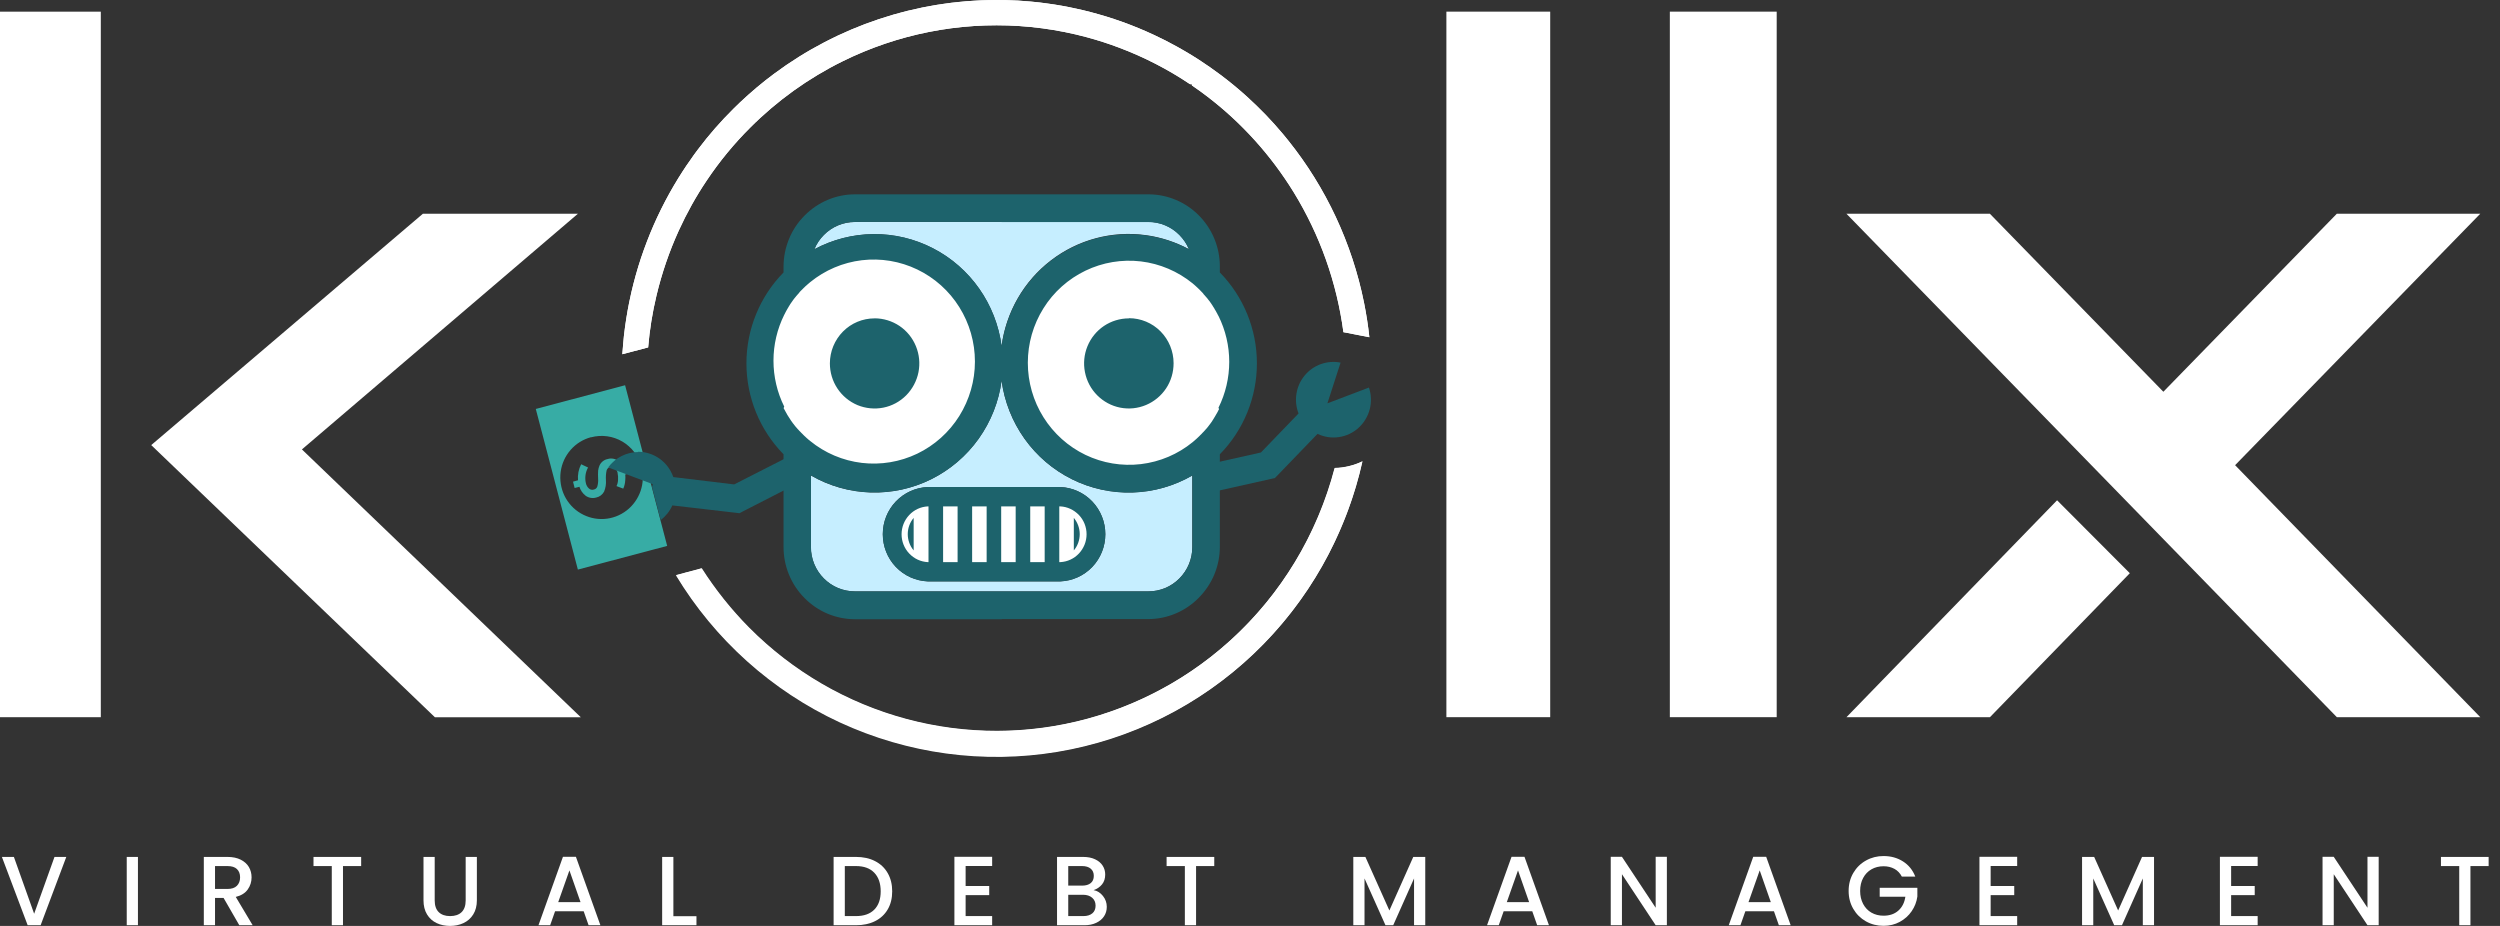 <svg width="108" height="40" viewBox="0 0 108 40" fill="none" xmlns="http://www.w3.org/2000/svg">
<rect x="0" y="0" width="108" height="40" fill="#333333" stroke="none"/>
<g clip-path="url(#clip0_2246_13719)">
<path fill-rule="evenodd" clip-rule="evenodd" d="M45.517 24.868H40.496C40.037 24.868 39.6 24.685 39.275 24.358C38.952 24.031 38.77 23.59 38.77 23.127C38.77 22.664 38.952 22.222 39.275 21.895C39.598 21.568 40.037 21.386 40.496 21.386H45.517C45.976 21.386 46.413 21.568 46.738 21.895C47.061 22.222 47.243 22.664 47.243 23.127C47.243 23.59 47.061 24.031 46.738 24.358C46.415 24.685 45.976 24.868 45.517 24.868Z" fill="white"/>
<path d="M58.842 19.939C58.468 20.12 58.063 20.218 57.651 20.226C56.901 23.09 55.343 25.672 53.164 27.655C50.984 29.641 48.279 30.942 45.378 31.401C42.476 31.862 39.505 31.458 36.828 30.244C34.151 29.029 31.881 27.052 30.297 24.56L29.199 24.853C30.879 27.634 33.344 29.847 36.278 31.208C39.215 32.566 42.484 33.01 45.671 32.482C48.858 31.953 51.816 30.477 54.164 28.241C56.513 26.006 58.145 23.112 58.852 19.933L58.842 19.939ZM58.927 13.084C58.409 10.512 57.285 8.111 55.659 6.079C55.581 5.981 55.502 5.886 55.423 5.79C55.186 5.506 54.935 5.227 54.676 4.958C54.417 4.69 54.147 4.429 53.869 4.176C53.498 3.841 53.113 3.522 52.714 3.225C52.417 3.002 52.111 2.79 51.801 2.588C51.593 2.454 51.383 2.325 51.168 2.2C51.062 2.138 50.956 2.077 50.848 2.017C50.525 1.839 50.196 1.671 49.861 1.514C49.638 1.41 49.413 1.312 49.185 1.217C48.958 1.123 48.729 1.034 48.497 0.951C48.266 0.868 48.035 0.792 47.799 0.718C47.682 0.682 47.563 0.645 47.444 0.614C46.618 0.378 45.769 0.21 44.909 0.108C44.786 0.093 44.663 0.081 44.54 0.07C44.17 0.036 43.799 0.013 43.425 0.004C43.3 0.004 43.176 0 43.051 0H43.043C39.569 0.004 36.206 1.132 33.435 3.191C32.923 3.573 32.431 3.987 31.962 4.431C31.868 4.52 31.775 4.61 31.683 4.701C31.133 5.247 30.626 5.826 30.165 6.438C30.042 6.599 29.923 6.763 29.811 6.93C29.704 7.077 29.605 7.225 29.507 7.376C28.951 8.232 28.475 9.136 28.089 10.077C27.993 10.313 27.902 10.55 27.815 10.79C27.772 10.911 27.73 11.032 27.689 11.153C27.528 11.638 27.39 12.13 27.275 12.629C27.241 12.778 27.207 12.928 27.178 13.077C27.133 13.304 27.091 13.534 27.055 13.763C27.035 13.888 27.016 14.016 26.999 14.145C26.965 14.389 26.938 14.636 26.919 14.882C26.904 15.022 26.893 15.162 26.885 15.302L27.929 15.026L28 15.009C28.063 14.251 28.184 13.502 28.36 12.767C28.59 11.803 28.91 10.865 29.322 9.962C29.664 9.213 30.065 8.489 30.528 7.801C31.082 6.973 31.713 6.206 32.412 5.51C32.991 4.93 33.62 4.397 34.286 3.917C34.953 3.44 35.66 3.013 36.401 2.648C38.773 1.476 41.406 0.951 44.041 1.125C44.699 1.17 45.353 1.255 45.994 1.384C46.317 1.45 46.635 1.524 46.952 1.609C47.425 1.737 47.894 1.888 48.353 2.062C49.425 2.467 50.455 2.996 51.415 3.641L51.476 3.627L51.491 3.69C51.714 3.841 51.931 3.998 52.145 4.162C53.633 5.302 54.903 6.709 55.891 8.317C57.018 10.155 57.748 12.211 58.035 14.351H58.037L58.156 14.372L59.156 14.568C59.103 14.067 59.025 13.572 58.927 13.084Z" fill="white"/>
<path fill-rule="evenodd" clip-rule="evenodd" d="M43.267 16.443C43.389 17.349 43.73 18.211 44.259 18.954C44.788 19.698 45.491 20.296 46.306 20.702C47.119 21.107 48.019 21.303 48.926 21.275C49.833 21.247 50.718 20.995 51.506 20.541V23.636C51.506 23.887 51.457 24.135 51.361 24.369C51.266 24.602 51.126 24.81 50.95 24.989C50.773 25.167 50.565 25.307 50.334 25.403C50.102 25.498 49.856 25.549 49.608 25.547H36.928C36.679 25.547 36.431 25.498 36.201 25.403C35.972 25.307 35.762 25.165 35.586 24.989C35.409 24.812 35.269 24.602 35.174 24.369C35.078 24.137 35.029 23.889 35.029 23.636V20.541C35.817 20.995 36.702 21.247 37.609 21.275C38.516 21.303 39.416 21.105 40.229 20.702C41.042 20.296 41.745 19.698 42.276 18.954C42.805 18.211 43.147 17.349 43.267 16.443ZM40.081 21.04C39.558 21.061 39.063 21.284 38.7 21.664C38.337 22.044 38.136 22.551 38.136 23.078C38.136 23.604 38.337 24.112 38.7 24.492C39.063 24.872 39.558 25.095 40.081 25.116H45.805C46.327 25.095 46.822 24.872 47.185 24.492C47.548 24.112 47.75 23.604 47.75 23.078C47.75 22.551 47.548 22.044 47.185 21.664C46.822 21.284 46.327 21.061 45.805 21.04H40.081ZM36.928 9.591C36.424 9.591 35.942 9.793 35.588 10.151C35.411 10.328 35.271 10.538 35.176 10.769C35.964 10.347 36.843 10.122 37.734 10.113C38.628 10.107 39.509 10.317 40.303 10.727C41.098 11.137 41.783 11.735 42.299 12.47C42.815 13.205 43.147 14.054 43.267 14.948C43.363 14.222 43.601 13.521 43.966 12.886C44.331 12.251 44.815 11.697 45.395 11.251C45.973 10.805 46.633 10.48 47.336 10.291C48.038 10.103 48.771 10.058 49.493 10.156C50.147 10.245 50.778 10.451 51.359 10.763C51.264 10.531 51.124 10.323 50.947 10.145C50.593 9.786 50.111 9.587 49.608 9.585L36.928 9.589V9.591Z" fill="#C6EEFF"/>
<path d="M37.83 20.598C40.429 20.598 42.538 18.472 42.538 15.852C42.538 13.232 40.431 11.107 37.83 11.107C35.229 11.107 33.123 13.232 33.123 15.852C33.123 18.472 35.229 20.598 37.83 20.598Z" fill="white"/>
<path d="M48.813 20.598C51.412 20.598 53.52 18.472 53.52 15.852C53.52 13.232 51.414 11.107 48.813 11.107C46.212 11.107 44.105 13.232 44.105 15.852C44.105 18.472 46.212 20.598 48.813 20.598Z" fill="white"/>
<path fill-rule="evenodd" clip-rule="evenodd" d="M23.149 17.666L27.004 16.642L28.822 23.583L24.964 24.606L23.146 17.666H23.149ZM26.68 20.438C26.701 20.536 26.707 20.636 26.699 20.736C26.697 20.827 26.673 20.918 26.633 20.999L26.924 21.109C26.977 20.995 27.004 20.872 27.011 20.746C27.019 20.663 27.019 20.579 27.011 20.496L27.219 20.438L27.147 20.165L26.934 20.22C26.888 20.101 26.811 19.997 26.711 19.916C26.648 19.865 26.571 19.831 26.491 19.816C26.41 19.802 26.327 19.806 26.249 19.831C26.172 19.846 26.102 19.878 26.041 19.927C25.979 19.976 25.932 20.037 25.9 20.107C25.869 20.179 25.849 20.256 25.839 20.334C25.832 20.451 25.832 20.568 25.839 20.685C25.847 20.795 25.834 20.908 25.805 21.016C25.792 21.05 25.773 21.082 25.745 21.105C25.718 21.128 25.684 21.143 25.648 21.15C25.614 21.16 25.576 21.163 25.539 21.154C25.503 21.145 25.471 21.128 25.444 21.105C25.376 21.044 25.329 20.963 25.31 20.874C25.257 20.644 25.289 20.402 25.404 20.196L25.106 20.056C24.996 20.269 24.949 20.509 24.97 20.748L24.754 20.808L24.824 21.082L25.032 21.029C25.076 21.18 25.17 21.313 25.293 21.411C25.359 21.46 25.433 21.492 25.514 21.506C25.595 21.521 25.675 21.517 25.754 21.494C25.826 21.479 25.894 21.449 25.953 21.404C26.013 21.36 26.06 21.303 26.096 21.239C26.162 21.082 26.189 20.91 26.176 20.74C26.168 20.598 26.176 20.453 26.208 20.313C26.221 20.279 26.24 20.247 26.268 20.222C26.295 20.196 26.329 20.181 26.365 20.173C26.399 20.162 26.435 20.16 26.471 20.167C26.508 20.175 26.539 20.192 26.565 20.218C26.624 20.277 26.667 20.354 26.684 20.436V20.441L26.68 20.438ZM25.533 18.886C25.191 18.978 24.885 19.167 24.652 19.434C24.418 19.7 24.268 20.031 24.221 20.383C24.174 20.736 24.232 21.095 24.384 21.413C24.539 21.732 24.784 21.999 25.089 22.177C25.395 22.356 25.743 22.441 26.096 22.419C26.448 22.398 26.786 22.271 27.066 22.056C27.346 21.842 27.556 21.547 27.673 21.211C27.788 20.876 27.801 20.513 27.712 20.169C27.59 19.708 27.293 19.315 26.886 19.075C26.478 18.835 25.992 18.77 25.535 18.891L25.533 18.886Z" fill="#37ACA5"/>
<path d="M40.082 21.039H45.806C46.328 21.061 46.823 21.284 47.186 21.664C47.549 22.044 47.751 22.551 47.751 23.078C47.751 23.604 47.549 24.112 47.186 24.492C46.823 24.872 46.328 25.095 45.806 25.116H40.082C39.559 25.095 39.065 24.872 38.702 24.492C38.338 24.112 38.137 23.604 38.137 23.078C38.137 22.551 38.338 22.044 38.702 21.664C39.065 21.284 39.559 21.061 40.082 21.039ZM45.806 21.876H40.082C39.776 21.891 39.487 22.025 39.277 22.25C39.067 22.475 38.948 22.77 38.948 23.08C38.948 23.39 39.065 23.687 39.277 23.91C39.487 24.135 39.776 24.269 40.082 24.284H45.806C46.112 24.269 46.4 24.135 46.611 23.91C46.821 23.685 46.94 23.39 46.94 23.08C46.94 22.77 46.823 22.473 46.611 22.25C46.398 22.027 46.112 21.891 45.806 21.876Z" fill="#1D636C"/>
<path fill-rule="evenodd" clip-rule="evenodd" d="M40.742 21.704V24.453H40.323C40.251 24.453 40.181 24.443 40.111 24.426V21.736C40.181 21.717 40.251 21.708 40.323 21.708L40.742 21.704ZM41.996 24.453H41.368V21.704H41.996V24.453ZM43.251 24.453H42.623V21.704H43.251V24.453ZM44.506 24.453H43.877V21.704H44.506V24.453ZM45.761 21.731V24.422C45.691 24.439 45.619 24.449 45.548 24.449H45.13V21.704H45.548C45.621 21.704 45.693 21.712 45.761 21.731ZM46.389 23.778V22.373C46.553 22.57 46.644 22.819 46.644 23.075C46.644 23.332 46.555 23.581 46.389 23.778ZM39.47 22.373V23.778C39.306 23.581 39.215 23.332 39.215 23.075C39.215 22.819 39.304 22.57 39.47 22.373Z" fill="#1D636C"/>
<path fill-rule="evenodd" clip-rule="evenodd" d="M27.558 19.515C27.893 19.515 28.223 19.621 28.497 19.816C28.77 20.014 28.976 20.29 29.087 20.61L31.715 20.927L33.862 19.833L34.401 20.91L32.102 22.088L31.945 22.171L31.77 22.15L29.044 21.834C28.934 22.084 28.76 22.301 28.543 22.466L28.169 21.041L28.203 20.918L26.273 20.192C26.424 19.986 26.619 19.819 26.847 19.704C27.074 19.589 27.322 19.528 27.577 19.528" fill="#1D636C"/>
<path d="M56.916 18.744L55.202 20.521L55.073 20.653L54.898 20.691L52.374 21.256L52.119 20.073L54.472 19.547L56.098 17.861C55.992 17.589 55.96 17.294 56.007 17.005C56.053 16.716 56.175 16.447 56.361 16.222C56.546 15.997 56.788 15.827 57.062 15.729C57.336 15.632 57.629 15.608 57.913 15.665L57.344 17.424L59.139 16.742C59.24 17.046 59.253 17.37 59.173 17.68C59.092 17.99 58.924 18.268 58.688 18.483C58.453 18.697 58.16 18.835 57.846 18.882C57.531 18.929 57.211 18.882 56.924 18.746" fill="#1D636C"/>
<path fill-rule="evenodd" clip-rule="evenodd" d="M37.781 13.752C38.164 13.752 38.537 13.867 38.856 14.079C39.174 14.294 39.421 14.597 39.567 14.954C39.714 15.311 39.752 15.701 39.678 16.079C39.603 16.457 39.418 16.803 39.149 17.077C38.879 17.349 38.535 17.536 38.159 17.61C37.786 17.684 37.397 17.646 37.042 17.5C36.69 17.351 36.389 17.103 36.176 16.782C35.964 16.462 35.851 16.086 35.851 15.699C35.851 15.183 36.055 14.689 36.416 14.323C36.777 13.958 37.268 13.754 37.779 13.754L37.781 13.752ZM48.765 13.754C48.383 13.754 48.009 13.869 47.691 14.081C47.372 14.296 47.126 14.599 46.979 14.956C46.833 15.313 46.795 15.704 46.871 16.081C46.945 16.459 47.13 16.808 47.402 17.079C47.674 17.351 48.018 17.536 48.393 17.61C48.769 17.684 49.158 17.644 49.51 17.495C49.863 17.347 50.164 17.096 50.377 16.776C50.589 16.455 50.699 16.077 50.699 15.691C50.699 15.175 50.495 14.68 50.135 14.315C49.774 13.95 49.281 13.746 48.771 13.746V13.75L48.765 13.754ZM43.272 9.588H36.932C36.684 9.588 36.435 9.637 36.206 9.735C35.977 9.833 35.766 9.973 35.592 10.153C35.416 10.329 35.278 10.538 35.183 10.769C35.97 10.344 36.849 10.119 37.741 10.113C38.635 10.104 39.516 10.317 40.31 10.727C41.104 11.136 41.79 11.735 42.306 12.472C42.822 13.207 43.153 14.058 43.272 14.95C43.391 14.058 43.724 13.209 44.24 12.474C44.756 11.739 45.44 11.141 46.236 10.731C47.03 10.321 47.911 10.109 48.805 10.117C49.699 10.124 50.576 10.349 51.364 10.771C51.268 10.542 51.128 10.332 50.952 10.155C50.776 9.977 50.568 9.835 50.338 9.739C50.109 9.642 49.861 9.593 49.612 9.593H43.272V9.588ZM43.272 16.44C43.151 17.347 42.809 18.209 42.281 18.952C41.752 19.695 41.049 20.294 40.234 20.7C39.421 21.105 38.52 21.3 37.614 21.273C36.707 21.245 35.822 20.992 35.034 20.538V23.634C35.034 23.884 35.083 24.133 35.178 24.366C35.274 24.598 35.414 24.808 35.59 24.986C35.767 25.165 35.974 25.305 36.206 25.402C36.435 25.498 36.684 25.549 36.932 25.549H49.612C49.861 25.549 50.107 25.5 50.338 25.405C50.568 25.309 50.778 25.167 50.952 24.988C51.128 24.812 51.27 24.602 51.366 24.369C51.462 24.135 51.51 23.889 51.51 23.636V20.542C50.723 20.997 49.837 21.249 48.931 21.277C48.024 21.305 47.124 21.107 46.31 20.704C45.497 20.298 44.794 19.699 44.264 18.956C43.735 18.213 43.393 17.351 43.272 16.445V16.44ZM43.272 26.744H49.612C50.018 26.744 50.419 26.66 50.795 26.5C51.169 26.341 51.508 26.11 51.793 25.817C52.079 25.528 52.307 25.186 52.462 24.81C52.617 24.434 52.697 24.031 52.697 23.623V19.625C53.723 18.581 54.298 17.169 54.298 15.697C54.298 14.226 53.723 12.816 52.697 11.769V11.506C52.697 11.098 52.617 10.693 52.462 10.317C52.307 9.939 52.079 9.597 51.793 9.308C51.217 8.726 50.434 8.397 49.619 8.395H36.936C36.121 8.395 35.338 8.726 34.762 9.308C34.473 9.595 34.244 9.939 34.089 10.315C33.932 10.693 33.851 11.096 33.849 11.506V11.769C32.822 12.814 32.246 14.226 32.246 15.697C32.246 17.169 32.822 18.578 33.849 19.625V23.638C33.849 24.046 33.93 24.449 34.085 24.827C34.24 25.203 34.467 25.545 34.754 25.834C35.038 26.122 35.376 26.354 35.749 26.511C36.123 26.668 36.522 26.749 36.926 26.751H43.274L43.272 26.744ZM52.661 17.682L52.646 17.704L52.632 17.731L52.608 17.78L52.589 17.816L52.561 17.865L52.534 17.91L52.506 17.96L52.485 17.997L52.455 18.045L52.44 18.069L52.425 18.096L52.398 18.137L52.377 18.171L52.362 18.196L52.345 18.222L52.311 18.268L52.294 18.292L52.275 18.317L52.258 18.341L52.239 18.364L52.222 18.387L52.188 18.432L52.169 18.455L52.137 18.496L52.115 18.519L52.096 18.54L52.077 18.561L52.06 18.583L52.039 18.604L52.02 18.625L52.001 18.646L51.98 18.668L51.958 18.689L51.918 18.733L51.897 18.755L51.876 18.776L51.854 18.795L51.833 18.818L51.812 18.84L51.769 18.88L51.748 18.901L51.727 18.92L51.704 18.941L51.682 18.963L51.659 18.982L51.614 19.022L51.591 19.043L51.57 19.06L51.525 19.099C50.884 19.623 50.109 19.952 49.287 20.05C48.468 20.147 47.638 20.009 46.892 19.651C46.147 19.292 45.519 18.729 45.077 18.024C44.635 17.319 44.402 16.504 44.402 15.672C44.402 14.839 44.635 14.024 45.077 13.319C45.516 12.614 46.147 12.052 46.892 11.693C47.638 11.334 48.468 11.196 49.287 11.293C50.107 11.391 50.882 11.722 51.525 12.245L51.563 12.279L51.587 12.298L51.608 12.317L51.653 12.357L51.676 12.379L51.716 12.415L51.738 12.436L51.759 12.457L51.801 12.495L51.822 12.517L51.861 12.557L51.882 12.578L51.901 12.599L51.935 12.633L51.984 12.686V12.695L51.997 12.71L52.016 12.731L52.037 12.754L52.054 12.773L52.073 12.795L52.092 12.818L52.111 12.839L52.133 12.863L52.152 12.886L52.171 12.909L52.188 12.933L52.207 12.956L52.224 12.979L52.245 13.003L52.262 13.026L52.279 13.052L52.296 13.075L52.324 13.115L52.341 13.139L52.355 13.164L52.372 13.187L52.389 13.215L52.404 13.241L52.436 13.289L52.451 13.313L52.466 13.34L52.487 13.379L52.515 13.423L52.538 13.463L52.551 13.489L52.566 13.517L52.587 13.553L52.608 13.597L52.623 13.625L52.638 13.648C52.944 14.264 53.103 14.943 53.103 15.631C53.103 16.319 52.944 16.999 52.638 17.614L52.659 17.665L52.661 17.682ZM33.851 17.631L33.864 17.653L33.879 17.68L33.907 17.729L33.926 17.765L33.953 17.814L33.979 17.859L34.006 17.91L34.028 17.946L34.059 17.994L34.074 18.018L34.091 18.045L34.119 18.086L34.14 18.12L34.157 18.147L34.174 18.173L34.208 18.22L34.225 18.243L34.242 18.268L34.259 18.292L34.28 18.315L34.297 18.338L34.331 18.383L34.35 18.406L34.382 18.447L34.403 18.468L34.422 18.491L34.441 18.512L34.459 18.534L34.48 18.555L34.501 18.576L34.52 18.6L34.541 18.621L34.563 18.642L34.603 18.684L34.624 18.706L34.645 18.727L34.667 18.746L34.688 18.77L34.709 18.791L34.747 18.829L34.771 18.85L34.792 18.869L34.813 18.89L34.837 18.912L34.858 18.931L34.902 18.969L34.923 18.99L34.949 19.007L34.994 19.046C35.635 19.57 36.41 19.899 37.231 19.997C38.051 20.094 38.881 19.956 39.627 19.598C40.372 19.239 41 18.676 41.442 17.971C41.881 17.266 42.117 16.453 42.117 15.621C42.117 14.788 41.883 13.973 41.442 13.268C41.002 12.563 40.372 12.001 39.627 11.642C38.881 11.283 38.051 11.145 37.231 11.242C36.412 11.34 35.637 11.669 34.994 12.194L34.953 12.23L34.93 12.249L34.909 12.268L34.864 12.306L34.841 12.328L34.798 12.364L34.777 12.385L34.756 12.406L34.715 12.444L34.694 12.466L34.654 12.506L34.633 12.527L34.611 12.548L34.577 12.582L34.529 12.635V12.644L34.516 12.659L34.497 12.68L34.475 12.701L34.459 12.722L34.439 12.744L34.42 12.767L34.399 12.788L34.382 12.812L34.363 12.835L34.344 12.856L34.325 12.882L34.306 12.903L34.289 12.928L34.27 12.95L34.253 12.975L34.236 13.001L34.219 13.024L34.191 13.064L34.174 13.088L34.157 13.113L34.14 13.136L34.125 13.164L34.11 13.187L34.078 13.238L34.064 13.262L34.049 13.289L34.025 13.328L34 13.372L33.977 13.412L33.962 13.44L33.947 13.468L33.928 13.504L33.907 13.548L33.892 13.576L33.879 13.599C33.573 14.215 33.414 14.895 33.414 15.582C33.414 16.27 33.573 16.95 33.879 17.566" fill="#1D636C"/>
<path fill-rule="evenodd" clip-rule="evenodd" d="M58.861 19.927C58.224 22.778 56.84 25.405 54.853 27.535C52.865 29.662 50.347 31.214 47.564 32.027C44.778 32.84 41.829 32.885 39.022 32.157C36.215 31.428 33.652 29.955 31.601 27.889C30.69 26.97 29.892 25.946 29.219 24.84L30.317 24.547C30.907 25.473 31.595 26.333 32.365 27.112C34.247 29.006 36.589 30.367 39.158 31.057C41.727 31.747 44.43 31.743 46.997 31.042C49.564 30.341 51.901 28.972 53.774 27.072C55.647 25.171 56.991 22.804 57.668 20.213C58.08 20.203 58.486 20.105 58.859 19.927" fill="white"/>
<path fill-rule="evenodd" clip-rule="evenodd" d="M59.156 14.568L58.156 14.372L58.037 14.351C57.755 12.209 57.026 10.151 55.899 8.312C54.912 6.703 53.638 5.295 52.145 4.161C51.931 3.998 51.714 3.841 51.491 3.69L51.476 3.626L51.415 3.639C50.455 2.994 49.425 2.465 48.353 2.062C47.894 1.887 47.425 1.737 46.952 1.609C46.635 1.522 46.317 1.448 45.994 1.384C45.353 1.255 44.699 1.17 44.041 1.125C41.406 0.951 38.773 1.476 36.401 2.648C35.66 3.013 34.953 3.44 34.286 3.917C33.62 4.397 32.991 4.93 32.412 5.51C31.713 6.206 31.082 6.973 30.528 7.801C30.065 8.489 29.664 9.213 29.322 9.962C28.913 10.865 28.59 11.803 28.36 12.767C28.184 13.502 28.063 14.251 28 15.009L27.929 15.026L26.885 15.302C26.893 15.162 26.904 15.022 26.919 14.882C26.938 14.636 26.965 14.389 26.999 14.145C27.016 14.015 27.035 13.888 27.055 13.763C27.091 13.534 27.133 13.304 27.178 13.077C27.207 12.928 27.241 12.778 27.275 12.629C27.392 12.13 27.53 11.637 27.689 11.153C27.73 11.032 27.772 10.911 27.815 10.79C27.902 10.55 27.993 10.312 28.089 10.077C28.477 9.136 28.951 8.232 29.507 7.376C29.605 7.225 29.704 7.077 29.811 6.93C29.923 6.762 30.042 6.599 30.165 6.438C30.626 5.826 31.133 5.246 31.683 4.701C31.775 4.609 31.866 4.518 31.962 4.429C32.431 3.985 32.923 3.571 33.435 3.191C36.206 1.132 39.569 0.004 43.043 0.002H43.051C43.176 -0 43.3 0.002 43.425 0.002C43.799 0.011 44.17 0.032 44.54 0.068C44.663 0.078 44.786 0.091 44.909 0.106C45.769 0.206 46.618 0.376 47.444 0.611C47.563 0.643 47.682 0.679 47.799 0.715C48.035 0.788 48.266 0.866 48.497 0.949C48.729 1.032 48.958 1.121 49.185 1.214C49.413 1.308 49.638 1.408 49.861 1.512C50.196 1.667 50.525 1.834 50.848 2.015C50.956 2.074 51.062 2.136 51.168 2.197C51.383 2.321 51.593 2.45 51.801 2.586C52.111 2.788 52.417 3 52.714 3.223C53.113 3.52 53.498 3.839 53.869 4.174C54.147 4.427 54.417 4.688 54.676 4.956C54.935 5.225 55.184 5.503 55.423 5.788C55.502 5.883 55.581 5.979 55.659 6.077C57.285 8.109 58.409 10.51 58.927 13.081C59.025 13.57 59.103 14.064 59.156 14.565V14.568Z" fill="white"/>
<path d="M0 0.503H4.355V30.982H0V0.503ZM18.787 30.985L6.533 19.228L18.268 9.234H24.965L13.043 19.415L25.09 30.985H18.787Z" fill="white"/>
<path d="M62.484 0.503H66.969V30.982H62.484V0.503Z" fill="white"/>
<path d="M72.137 0.503H76.753V30.982H72.137V0.503Z" fill="white"/>
<path d="M79.764 9.232H85.961L93.457 16.924L100.952 9.232H107.149L96.556 20.096L107.149 30.982H100.952L79.764 9.232ZM85.964 30.984H79.766L88.866 21.612L92.008 24.763L85.964 30.984Z" fill="white"/>
<path d="M2.864 37.019L1.755 39.97H1.195L0.082 37.019H0.6L1.475 39.474L2.354 37.019H2.864Z" fill="white"/>
<path d="M5.959 37.019V39.97H5.475V37.019H5.959Z" fill="white"/>
<path d="M10.338 39.97L9.658 38.79H9.289V39.97H8.805V37.019H9.824C10.051 37.019 10.242 37.059 10.399 37.138C10.556 37.217 10.673 37.323 10.752 37.456C10.83 37.59 10.868 37.739 10.868 37.902C10.868 38.096 10.813 38.27 10.701 38.427C10.588 38.584 10.416 38.69 10.185 38.747L10.915 39.97H10.338ZM9.289 38.403H9.824C10.004 38.403 10.142 38.359 10.234 38.267C10.325 38.176 10.372 38.055 10.372 37.902C10.372 37.749 10.327 37.63 10.236 37.544C10.145 37.456 10.009 37.414 9.824 37.414H9.289V38.403Z" fill="white"/>
<path d="M15.602 37.019V37.414H14.817V39.97H14.333V37.414H13.543V37.019H15.602Z" fill="white"/>
<path d="M18.779 37.019V38.9C18.779 39.123 18.838 39.293 18.955 39.406C19.072 39.518 19.235 39.575 19.446 39.575C19.656 39.575 19.824 39.518 19.94 39.406C20.057 39.293 20.117 39.123 20.117 38.9V37.019H20.601V38.892C20.601 39.132 20.548 39.336 20.444 39.503C20.34 39.671 20.2 39.794 20.023 39.877C19.847 39.96 19.654 40 19.442 40C19.229 40 19.036 39.96 18.862 39.877C18.688 39.794 18.55 39.671 18.448 39.503C18.346 39.336 18.295 39.132 18.295 38.892V37.019H18.779Z" fill="white"/>
<path d="M25.215 39.367H23.979L23.767 39.97H23.262L24.319 37.015H24.88L25.937 39.97H25.427L25.215 39.367ZM25.079 38.972L24.599 37.601L24.115 38.972H25.079Z" fill="white"/>
<path d="M29.09 39.58H30.087V39.97H28.605V37.019H29.09V39.58Z" fill="white"/>
<path d="M37.802 37.2C38.037 37.321 38.22 37.492 38.349 37.718C38.479 37.943 38.543 38.206 38.543 38.505C38.543 38.805 38.479 39.066 38.349 39.287C38.22 39.508 38.037 39.677 37.802 39.794C37.566 39.911 37.29 39.97 36.976 39.97H36.012V37.019H36.976C37.29 37.019 37.566 37.078 37.802 37.2ZM37.77 39.295C37.955 39.108 38.046 38.845 38.046 38.505C38.046 38.166 37.955 37.896 37.77 37.703C37.585 37.51 37.322 37.414 36.976 37.414H36.496V39.575H36.976C37.322 39.575 37.585 39.482 37.77 39.295Z" fill="white"/>
<path d="M41.715 37.41V38.276H42.734V38.671H41.715V39.575H42.861V39.97H41.23V37.015H42.861V37.41H41.715Z" fill="white"/>
<path d="M47.647 38.705C47.758 38.843 47.813 39 47.813 39.176C47.813 39.327 47.775 39.461 47.696 39.582C47.617 39.703 47.505 39.796 47.358 39.866C47.212 39.936 47.04 39.97 46.845 39.97H45.664V37.019H46.789C46.991 37.019 47.163 37.053 47.307 37.121C47.452 37.189 47.56 37.28 47.634 37.395C47.709 37.51 47.745 37.637 47.745 37.779C47.745 37.949 47.7 38.091 47.609 38.204C47.518 38.316 47.397 38.401 47.244 38.454C47.403 38.482 47.537 38.567 47.647 38.705ZM46.148 38.259H46.747C46.906 38.259 47.029 38.223 47.118 38.151C47.208 38.078 47.252 37.974 47.252 37.839C47.252 37.703 47.208 37.601 47.118 37.526C47.029 37.452 46.906 37.414 46.747 37.414H46.148V38.259ZM47.189 39.456C47.282 39.378 47.329 39.268 47.329 39.125C47.329 38.983 47.28 38.866 47.18 38.781C47.08 38.696 46.949 38.654 46.785 38.654H46.148V39.575H46.802C46.966 39.575 47.095 39.535 47.189 39.456Z" fill="white"/>
<path d="M52.456 37.019V37.414H51.67V39.97H51.186V37.414H50.397V37.019H52.456Z" fill="white"/>
<path d="M61.571 37.019V39.97H61.087V37.949L60.187 39.97H59.852L58.947 37.949V39.97H58.463V37.019H58.985L60.021 39.333L61.053 37.019H61.571Z" fill="white"/>
<path d="M66.194 39.367H64.958L64.746 39.97H64.24L65.298 37.015H65.858L66.915 39.97H66.406L66.194 39.367ZM66.058 38.972L65.578 37.601L65.094 38.972H66.058Z" fill="white"/>
<path d="M72.009 39.97H71.525L70.068 37.766V39.97H69.584V37.015H70.068L71.525 39.215V37.015H72.009V39.97Z" fill="white"/>
<path d="M76.635 39.367H75.399L75.187 39.97H74.682L75.739 37.015H76.3L77.357 39.97H76.847L76.635 39.367ZM76.499 38.972L76.019 37.601L75.535 38.972H76.499Z" fill="white"/>
<path d="M82.159 37.868C82.082 37.722 81.976 37.609 81.84 37.535C81.704 37.461 81.547 37.422 81.369 37.422C81.174 37.422 80.999 37.467 80.847 37.554C80.694 37.641 80.575 37.766 80.488 37.928C80.401 38.089 80.358 38.276 80.358 38.488C80.358 38.7 80.401 38.887 80.488 39.051C80.575 39.214 80.694 39.34 80.847 39.427C80.999 39.514 81.174 39.558 81.369 39.558C81.632 39.558 81.847 39.484 82.01 39.337C82.174 39.191 82.275 38.991 82.312 38.739H81.203V38.352H82.83V38.73C82.798 38.96 82.717 39.17 82.585 39.363C82.454 39.556 82.282 39.709 82.072 39.824C81.861 39.938 81.626 39.996 81.369 39.996C81.091 39.996 80.838 39.932 80.609 39.803C80.379 39.673 80.197 39.495 80.063 39.265C79.929 39.036 79.861 38.777 79.861 38.488C79.861 38.199 79.929 37.94 80.063 37.711C80.197 37.482 80.379 37.303 80.611 37.174C80.842 37.044 81.095 36.981 81.369 36.981C81.683 36.981 81.963 37.057 82.207 37.212C82.452 37.367 82.63 37.586 82.74 37.868H82.159Z" fill="white"/>
<path d="M85.996 37.41V38.276H87.015V38.671H85.996V39.575H87.142V39.97H85.512V37.015H87.142V37.41H85.996Z" fill="white"/>
<path d="M93.054 37.019V39.97H92.57V37.949L91.669 39.97H91.334L90.429 37.949V39.97H89.945V37.019H90.468L91.504 39.333L92.536 37.019H93.054Z" fill="white"/>
<path d="M96.385 37.41V38.276H97.404V38.671H96.385V39.575H97.531V39.97H95.9V37.015H97.531V37.41H96.385Z" fill="white"/>
<path d="M102.759 39.97H102.275L100.818 37.766V39.97H100.334V37.015H100.818L102.275 39.215V37.015H102.759V39.97Z" fill="white"/>
<path d="M107.509 37.019V37.414H106.723V39.97H106.239V37.414H105.449V37.019H107.509Z" fill="white"/>
</g>
<defs>
<clipPath id="clip0_2246_13719">
<rect width="107.509" height="40" fill="white"/>
</clipPath>
</defs>
</svg>
